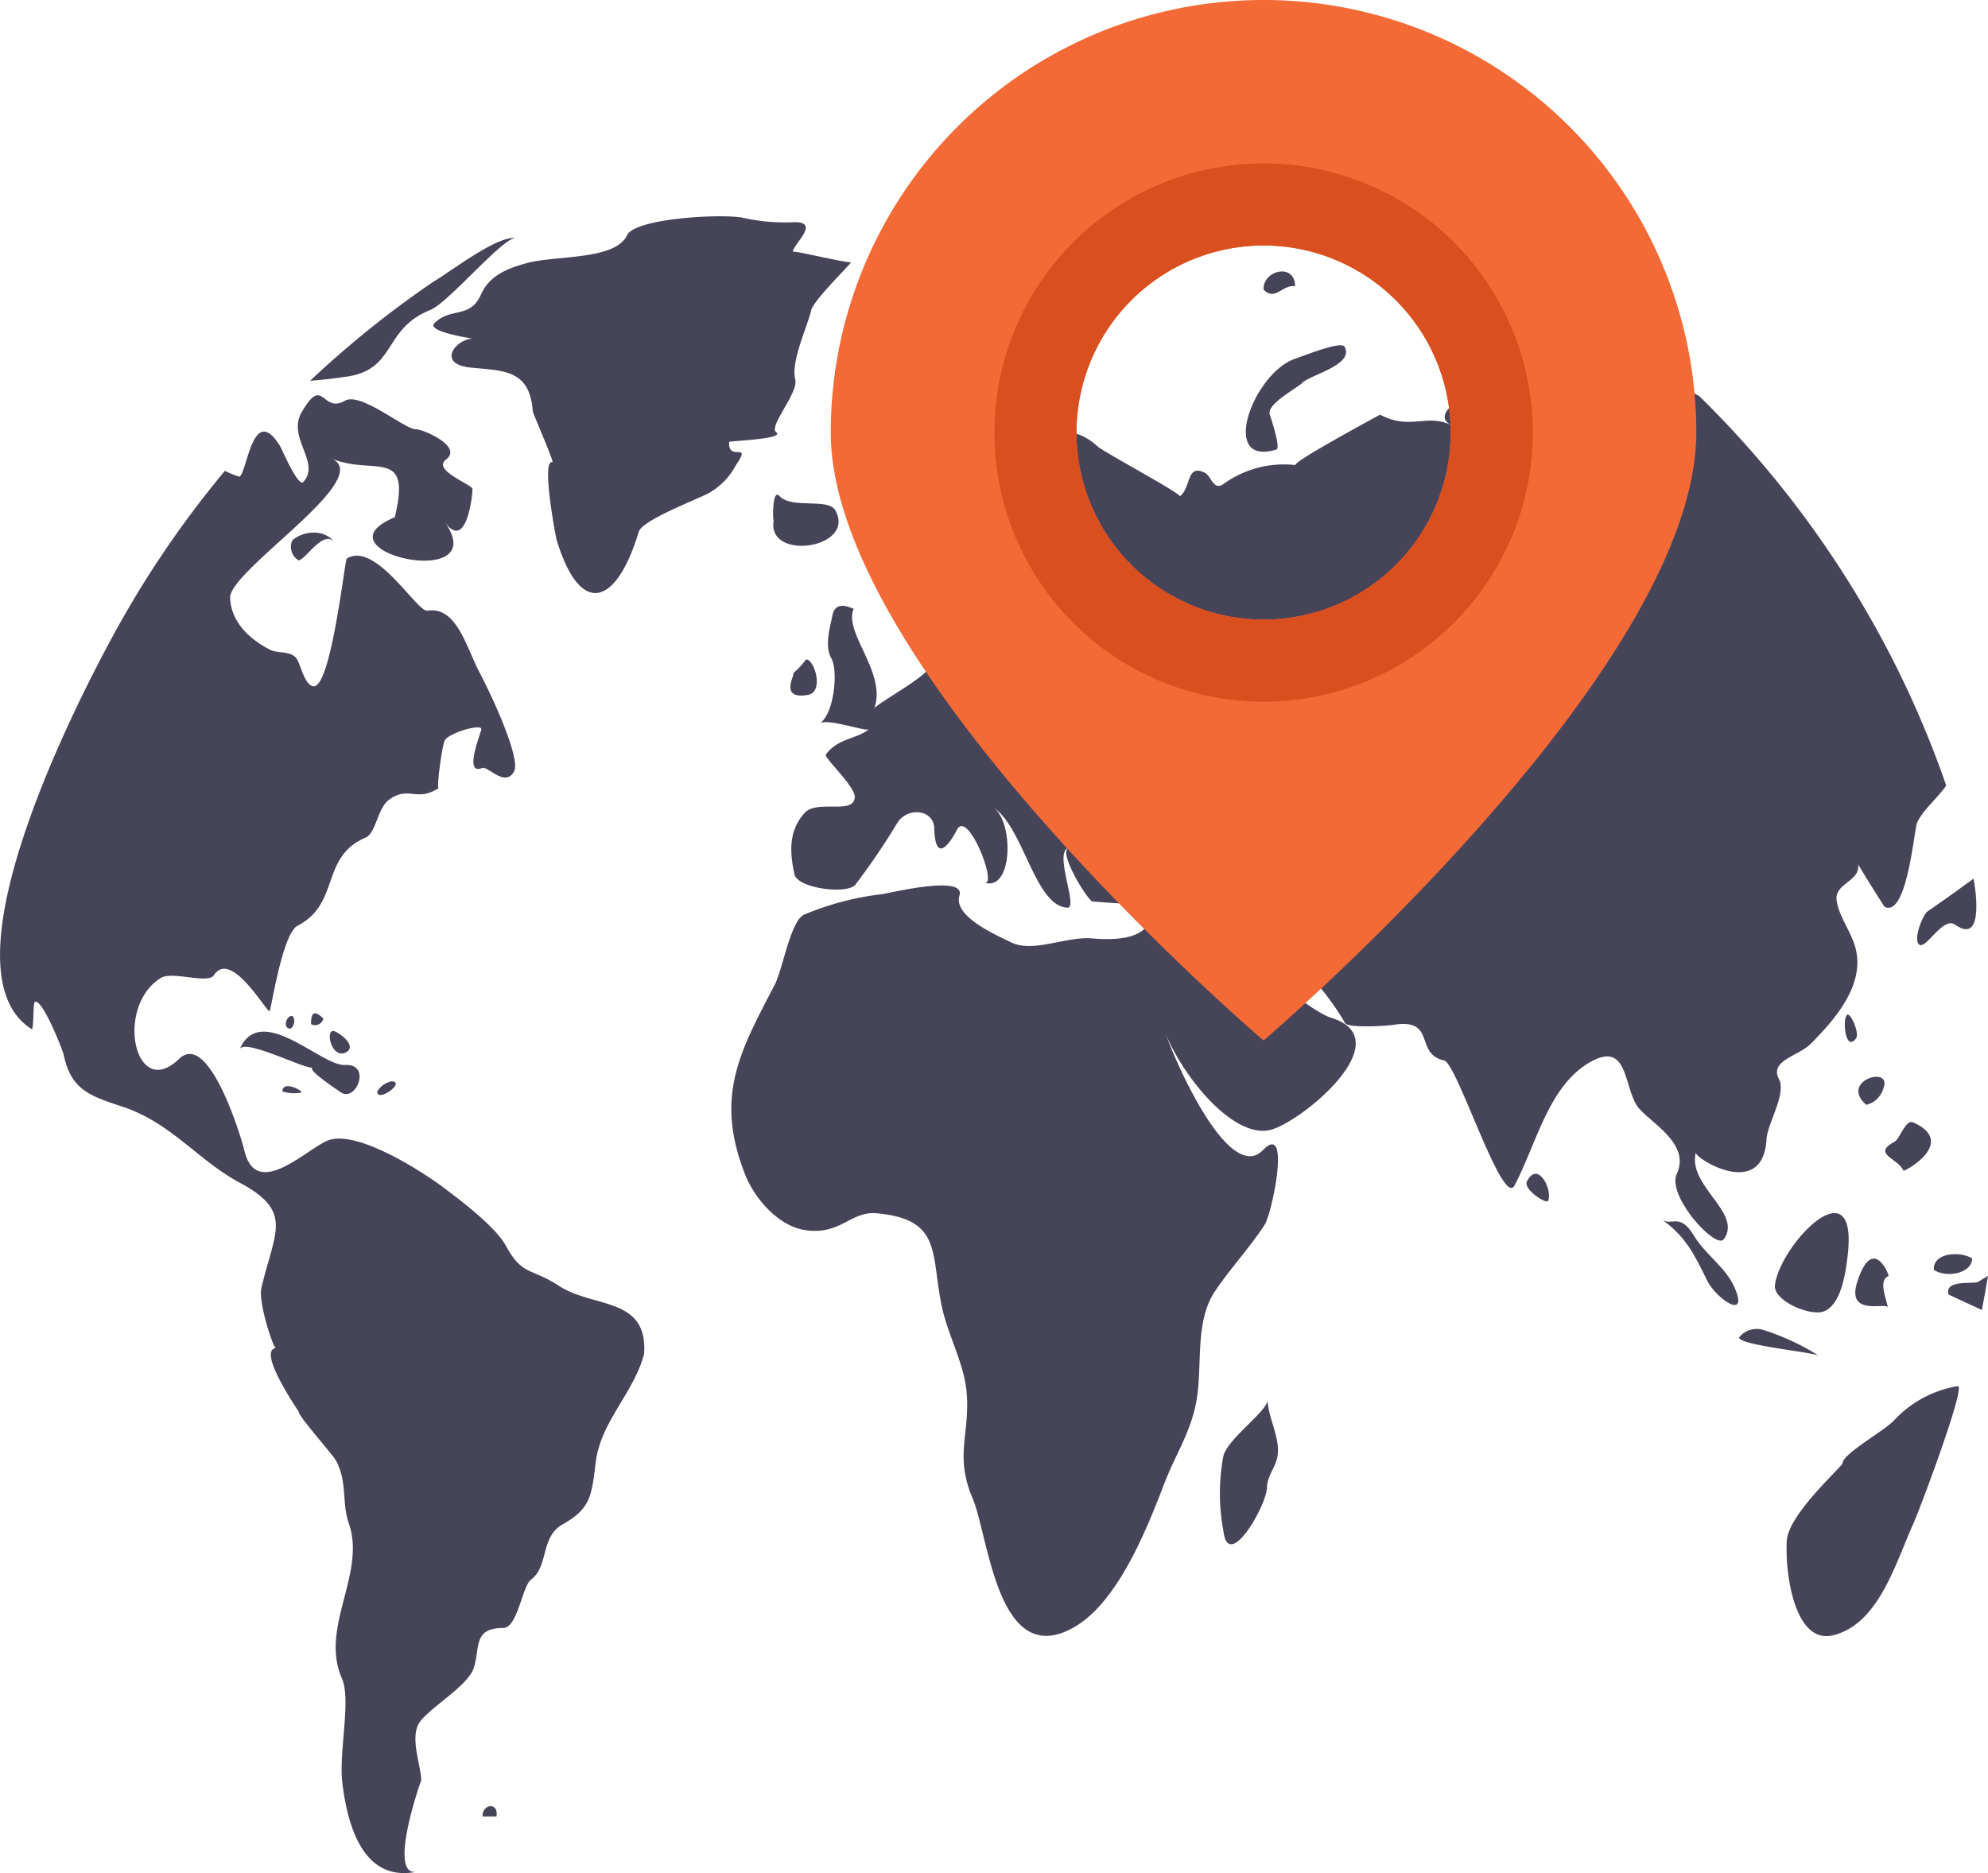 <svg xmlns="http://www.w3.org/2000/svg" width="167.316" height="157.686" viewBox="0 0 167.316 157.686"><g transform="translate(-447.949 -731.557)"><g transform="translate(-4389.133 -87.652)"><path d="M5001.861,935.9a9.386,9.386,0,0,0-5.266,2.773c-.735.9-4.433,2.9-4.441,3.727,0,.242-4.548,4.269-4.688,6.495-.173,2.757.659,8.759,3.884,7.981,3.837-.923,5.249-6.026,6.754-9.377.607-1.352,4.457-11.639,3.757-11.6C5000.747,935.928,5002,935.894,5001.861,935.9Z" fill="#464459"/><path d="M4862.239,938.067c-.138.258,2.854,3.583,3.145,4.146.955,1.848.443,3.482,1.058,5.248,1.475,4.234-2.473,8.758-.583,13.048.8,1.815-.292,6.194.042,8.862.465,3.723,1.835,8.318,6.277,7.407-2.553.515.356-7.773.359-7.689-.041-1.411-1.071-3.8-.023-5.047,1.109-1.326,4.008-2.978,4.455-4.457.529-1.751-.065-3.325,2.493-3.325,1.194-.054,1.57-3.517,2.315-4.075,1.492-1.1.781-3.584,2.633-4.63,2.361-1.338,2.455-2.352,2.8-5.17.412-3.522,3.18-5.829,4.079-9.181.342-4.854-4.233-3.837-7.171-5.75-2.391-1.555-3.068-.821-4.459-3.371-.864-1.585-3.786-3.81-5.287-4.929-1.986-1.478-7.165-4.746-9.574-3.978-1.714.547-6.109,5.193-7.143.917-.382-1.569-3.06-10.116-5.5-7.743-3.711,3.6-5.447-4.357-1.546-6.809,1-.615,3.959.553,4.482-.246,1.419-2.13,4.247,2.849,4.667,3.041.135.063,1.048-6.532,2.387-7.208,3.59-1.862,1.883-5.779,5.71-7.41.893-.377.968-2.472,2-3.206,1.646-1.171,2.3.251,4.152-.964-.214.142.259-3.458.5-3.99.283-.624,3.064-1.451,3.089-.977.011.219-1.55,3.943.053,3.283.49-.207,1.922,1.656,2.69.3.639-1.131-2.155-6.958-2.816-8.184-1.205-2.23-1.956-5.741-4.47-5.362-.875.131-4.36-5.892-6.785-4.388-.176.1-1.335,11.091-2.848,10.746-.755-.173-1.043-1.889-1.391-2.345-.5-.653-1.543-.385-2.217-.724-1.765-.9-3.279-2.353-3.364-4.362-.1-2.314,12.319-10.093,8.532-11.734,3.549,1.479,6.772-1.023,5.329,4.942-6.989,2.9,8.323,6.308,4.224.43,1.816,2.486,2.34-2.38,2.312-2.81-.035-.394-3.45-1.575-2.21-2.493,1.411-1.082-1.928-2.534-2.551-2.534-.966,0-4.639-3.17-5.974-2.4-1.969,1.116-1.795-2.231-3.638.962-1.257,2.175,1.638,4.218.136,5.877-.428.482-1.851-2.866-1.961-3.036-2.311-3.712-2.765,2.31-3.423,2.592a9.7,9.7,0,0,1-1.215-.492q-1.4,1.676-2.706,3.421a84.579,84.579,0,0,0-5.986,9.152c-3.517,6.221-15.512,29.479-7.559,34.426.159.1.108-2.173.24-2.275.588-.448,2.352,4.009,2.437,4.409.62,2.934,2.115,3.46,4.927,4.382,4.107,1.346,6.4,4.538,9.9,6.412,4.54,2.434,2.945,4.073,1.818,8.869-.28,1.2,1.02,5.079,1.21,5.056-1.606.208,1.955,5.366,1.952,5.372C4862.119,938.292,4862.351,937.838,4862.239,938.067Z" fill="#464459"/><path d="M4872.189,886.56l.006-.005C4872.168,886.568,4872.157,886.573,4872.189,886.56Z" fill="#464459"/><path d="M4866.409,850.893c4.039-.676,2.913-4,6.9-5.594,1.511-.605,6.157-6.176,7.19-6.049-1.6-.227-5.608,2.913-6.923,3.661a84.978,84.978,0,0,0-10.4,8.355q1.623-.127,3.234-.373C4867.423,850.723,4865.747,851.007,4866.409,850.893Z" fill="#464459"/><path d="M4927.567,956.143c3.664-2.166,6.077-8.32,7.507-12.05.931-2.426,2.215-4.265,2.7-6.931.541-2.949-.18-6.656,1.58-9.273,1.289-1.914,2.881-3.608,4.158-5.563.629-.961,2.257-8.762-.131-6.3-3.086,3.2-8.335-9.407-8.679-11.337.617,3.362,5.611,10.421,9.221,9.659,2.53-.534,11.229-7.642,5.139-9.477-.943-.282-4.857-2.811-4.055-4.094,1.19-1.905,4.869,3.756,5.267,4.544.218.466,3.543.254,4.078.163,3.671-.578,1.713,2.429,4.286,3.009,1.079.26,4.9,12.431,5.91,10.519,1.835-3.489,2.823-8.206,6.168-10.27,3.55-2.19,2.951,2.218,4.322,3.789,1.144,1.31,4.3,3.017,3.177,5.474-.9,1.854,3.286,6.443,3.949,5.524,1.6-2.209-3.076-4.488-2.353-7.292-.114.473,5.65,4.069,5.945-1.119.076-1.326,1.693-3.825,1.049-5.065-.821-1.576,1.618-1.917,2.666-2.966,2.048-2.051,4.658-5.031,3.745-8.182-.387-1.338-1.371-2.551-1.56-3.9-.2-1.44,2.036-1.592,1.807-3.041.009.058,2.182,3.56,2.235,3.585,1.9.922,2.477-6.524,2.73-7.077.5-1.094,1.787-2.142,2.452-3.135a84.062,84.062,0,0,0-3.526-8.615,85.161,85.161,0,0,0-17.3-24.21c-.524.041-9.826-8.408-10.241-4.452-.021.167-14.033,5.177-10.6,6.93-2.084-.986-3.453.469-5.977-.872,0,0-7.659,4.123-7.089,4.246a8.67,8.67,0,0,0-6.054,1.564c-.892.662-1.043-.643-1.625-.927-1.555-.759-1.113,1.253-2.094,2,.235-.182-6.384-3.726-6.912-4.209-2.272-2.072-4.5-1.226-6.924.23-2.306,1.432-3.463,5.457-5.631,6.423-1.357.606-3.36,2.835-3.259,4.46a19.4,19.4,0,0,0,1.815,7.019c.472.8-4.014,3.145-4.795,3.9,1.072-2.977-2.628-6.373-1.733-8.381-.041.089-1.5-.873-1.792.569-.209,1.03-.68,2.6-.1,3.605.6,1.036.255,4.65-.954,5.482.64-.433,3.863.715,4.127.509-1.125.856-2.65.759-3.63,2.128-.181.248,2.459,2.656,2.434,3.569-.042,1.535-3.18.176-4.227,1.349-1.345,1.506-1.248,3.268-.855,5.137.239,1.212,4.454,1.747,5.139.889a58.278,58.278,0,0,0,3.535-5.21c.859-1.349,3.051-1.131,3.1.476.095,3.065,1.328,1.242,1.909.115.919-1.778,3.487,4.829,2.3,4.453,2.454.765,2.487-5.236.729-6.348,2.6,1.64,3.5,8.339,6.28,8.457.962.039-1.35-5.044.235-5.044-1.221,0,1.187,4.027,1.822,4.517-.012-.01,5.02.454,4.94.058.663,3.231-2.943,3.225-4.922,3.056-2.233-.191-4.978,1.253-6.842.323-1.112-.554-4.877-2.144-4.331-3.927.542-1.765-5.583-.275-6.5-.123a23.831,23.831,0,0,0-6.569,1.726c-1.139.492-1.808,4.609-2.475,5.892-2.924,5.629-5.09,9.39-2.493,15.987.794,2.016,2.789,4.335,5.049,4.677,3.02.459,3.816-1.645,6.084-1.411,5.47.52,4.484,3.416,5.417,7.823.494,2.335,1.783,4.645,2.065,6.988.4,3.642-1.05,5.483.527,9.172,1.374,3.219,2.092,14.638,8.625,10.812C4928.652,955.5,4926.483,956.779,4927.567,956.143Z" fill="#464459"/><path d="M4997.276,917.752c.069.139,4.6-2.379.821-4.055-.636-.289-1.115,1.385-1.555,1.621-1.962,1.05.278,1.386.734,2.434C4997.385,917.979,4997.177,917.522,4997.276,917.752Z" fill="#464459"/><path d="M4996.032,926.633c.081-.031-1.322-3.575-2.63.463-.987,3.053,2.555,1.666,2.555,2.2,0-.524-.89-2.3.075-2.663C4996.335,926.518,4995.732,926.744,4996.032,926.633Z" fill="#464459"/><path d="M4992.572,925.057c.994-7.946-5.591-1.229-6.107,2.3-.2,1.349,2.927,2.658,4.065,2.269,1.5-.51,1.873-3.213,2.042-4.574C4992.644,924.481,4992.5,925.631,4992.572,925.057Z" fill="#464459"/><path d="M4985.627,931.214a1.913,1.913,0,0,0-2.17.574c-.171.651,6.306,1.266,6.69,1.549A20.015,20.015,0,0,0,4985.627,931.214Z" fill="#464459"/><path d="M4993.3,906.613c.31-.426-.512-2.293-.786-1.954-.389.479-.09,3.175.786,1.954C4993.609,906.191,4993,907.036,4993.3,906.613Z" fill="#464459"/><path d="M4995.582,910.859c.859-2.02-3.759-.68-1.43,1.359a1.955,1.955,0,0,0,1.43-1.359C4995.8,910.345,4995.362,911.377,4995.582,910.859Z" fill="#464459"/><path d="M4999.837,926.108c.982.687,3.169.368,3.232-.953C5002.107,924.521,4999.754,924.629,4999.837,926.108Z" fill="#464459"/><path d="M4999.31,895.935c-.4.277-1.266,2.429-.681,2.807s1.989-2.441,3.024-1.676c2.533,1.782,1.631-3.446,1.525-3.883-1.282.935-2.559,1.854-3.868,2.752Z" fill="#464459"/><path d="M4976.96,921.893h.009C4976.8,921.773,4976.779,921.758,4976.96,921.893Z" fill="#464459"/><path d="M4983.05,927.568c-.738-1.69-2.446-2.74-3.4-4.332-1.181-1.966-1.865-.8-2.677-1.342,1.954,1.373,2.739,2.957,3.772,5.09.77,1.581,3.588,3.469,2.307.584C4982.7,926.764,4983.406,928.368,4983.05,927.568Z" fill="#464459"/><path d="M4965.593,918.67c-.33.67,1.632,1.921,1.771,1.642.445-.871-.855-3.486-1.771-1.642C4965.286,919.295,4965.9,918.047,4965.593,918.67Z" fill="#464459"/><path d="M4940.047,948.09c.408,3.5,3.668-2.18,3.668-3.68,0-.846.7-1.691.869-2.519.309-1.563-.769-3.271-.824-4.828.039.909-3.351,3.258-3.713,4.713a17.083,17.083,0,0,0,0,6.314C4940.124,948.743,4939.977,947.43,4940.047,948.09Z" fill="#464459"/><path d="M4877.7,972.126h1.167C4879.071,970.869,4877.638,971.08,4877.7,972.126Z" fill="#464459"/><path d="M4908.692,841.285c-.461.056-4.878-1.022-4.881-.88.01-.618,2.333-2.494.156-2.494a16.348,16.348,0,0,1-4.183-.327c-1.4-.428-9.219-.062-9.928,1.43-1,2.117-6.006,1.678-8.44,2.344-1.587.435-3.13,1.016-3.856,2.65-.925,2.082-2.55,1.025-3.92,2.416-.749.74,3.611,1.352,3.659,1.369-1.412-.534-3.871,2.041-.562,2.365,2.767.271,4.93.172,5.185,3.669.013.188,1.856,4.367,1.65,4.3-.951-.314.264,6.234.371,6.58,2.014,6.552,5.05,5.432,6.9-.735.282-.941,4.519-2.569,5.782-3.193a5.787,5.787,0,0,0,2.382-2.392c1.435-2.108-.673-.21-.555-1.972,0-.092,4.739-.235,3.96-.813-.683-.487,1.885-3.308,1.6-4.446-.389-1.528,1.048-4.5,1.343-5.827.189-.851,3.5-4.058,3.338-4.041C4908.2,841.345,4909.172,841.232,4908.692,841.285Z" fill="#464459"/><path d="M4919.7,842.394a2.951,2.951,0,0,0-3.665,3.53c.455,1.319,2.337.359,2.4.673.132.676-1.044,2.416.277,2.62.835.117,1.155,1.834,1.976.6,1.113-1.676.779-2.536,3.188-1.815.542.159,1.133-2.8-.941-3.014-1.964-.2-1.9-2.137-3.232-2.589C4919.1,842.189,4920.3,842.595,4919.7,842.394Z" fill="#464459"/><path d="M4925.613,843.616a4.133,4.133,0,0,0,2.821-1.1c.01-.01-7.263-2.144-7.131-.635.049.737,3.708,1.643,4.31,1.73C4926.8,843.785,4924.409,843.441,4925.613,843.616Z" fill="#464459"/><path d="M4903.839,875.884c.2.081-1.229,2.249,1.225,1.828,1.4-.227.576-2.992-.139-2.992a6.469,6.469,0,0,1-1.086,1.164C4903.53,875.756,4904.16,876.011,4903.839,875.884Z" fill="#464459"/><path d="M4907.378,862.16c-.595-1.046-3.708-.081-4.7-1.2-.644-.728-.565,2.5-.469,2.006-.7,3.557,7.008,2.424,5.166-.807Z" fill="#464459"/><path d="M4946.679,851.443c.709-.709,4.392-1.5,3.573-3.04-.286-.54-3.552.81-4.115.987-3.543,1.126-6.548,9.174-1.617,7.659.357-.114-.459-2.644-.559-2.9-.368-.909,2.256-2.233,2.718-2.705C4947.321,850.8,4946.039,852.095,4946.679,851.443Z" fill="#464459"/><path d="M4943.429,843.6c1,.989,1.549-.443,2.651-.3C4946.053,841.285,4943.333,841.975,4943.429,843.6Z" fill="#464459"/><path d="M4962.85,843.976c-.042.552,4.138.934,3.859.1-.393-1.17-3.751-1.312-3.859-.1C4962.822,844.349,4962.882,843.606,4962.85,843.976Z" fill="#464459"/><path d="M4861.683,864.7a1.326,1.326,0,0,0,.521,1.678c.567.042,2.295-2.986,3.171-1.276-.749-1.419-2.746-1.258-3.692-.4Z" fill="#464459"/><path d="M4868.831,911.093c0,1,2.5-.851,1.177-.851A1.9,1.9,0,0,0,4868.831,911.093Z" fill="#464459"/><path d="M4863.408,909.09c-.609.116,2.257,2,2.264,2.011,1.329,1.088,2.765-2.376.437-2.237-1.967.131-7.078-5.349-8.854-1.335.446-.919,5.452,1.7,6.153,1.561C4863.987,908.978,4862.816,909.2,4863.408,909.09Z" fill="#464459"/><path d="M4860.854,911.093a3.217,3.217,0,0,0,1.526.1C4862.884,911.2,4860.854,910.037,4860.854,911.093Z" fill="#464459"/><path d="M4861.725,904.764c-.5-.2-.929,1.041-.186,1.041a.783.783,0,0,0,.186-1.041C4861.4,904.638,4862.042,904.892,4861.725,904.764Z" fill="#464459"/><path d="M4864.3,904.962q-1.085-1.089-1.033.472a.727.727,0,0,0,1.033-.472Z" fill="#464459"/><path d="M4866.16,907.821c1.041-.507-.413-1.595-.9-1.787-.87-.34-.324,2.344.9,1.787C4866.656,907.579,4865.658,908.048,4866.16,907.821Z" fill="#464459"/><path d="M5003.535,927.133c-.352.19-2.886-.227-2.441,1.069,0-.005,2.994,1.4,2.79,1.277q.279-1.425.514-2.855-.431.254-.863.509C5003.278,927.269,5003.7,927.049,5003.535,927.133Z" fill="#464459"/></g><g transform="translate(-4389.133 -87.652)"><path d="M4943.428,819.209A36.418,36.418,0,0,0,4907,855.622c0,20.124,36.426,51.183,36.426,51.183s36.423-31.059,36.423-51.183A36.415,36.415,0,0,0,4943.428,819.209Zm0,52.161a15.746,15.746,0,1,1,15.748-15.748A15.742,15.742,0,0,1,4943.428,871.37Z" fill="#f36a36"/><path d="M4943.428,832.969a22.656,22.656,0,1,0,22.659,22.652A22.656,22.656,0,0,0,4943.428,832.969Zm0,38.4a15.746,15.746,0,1,1,15.748-15.748A15.742,15.742,0,0,1,4943.428,871.37Z" fill="#d94f1f"/></g></g></svg>